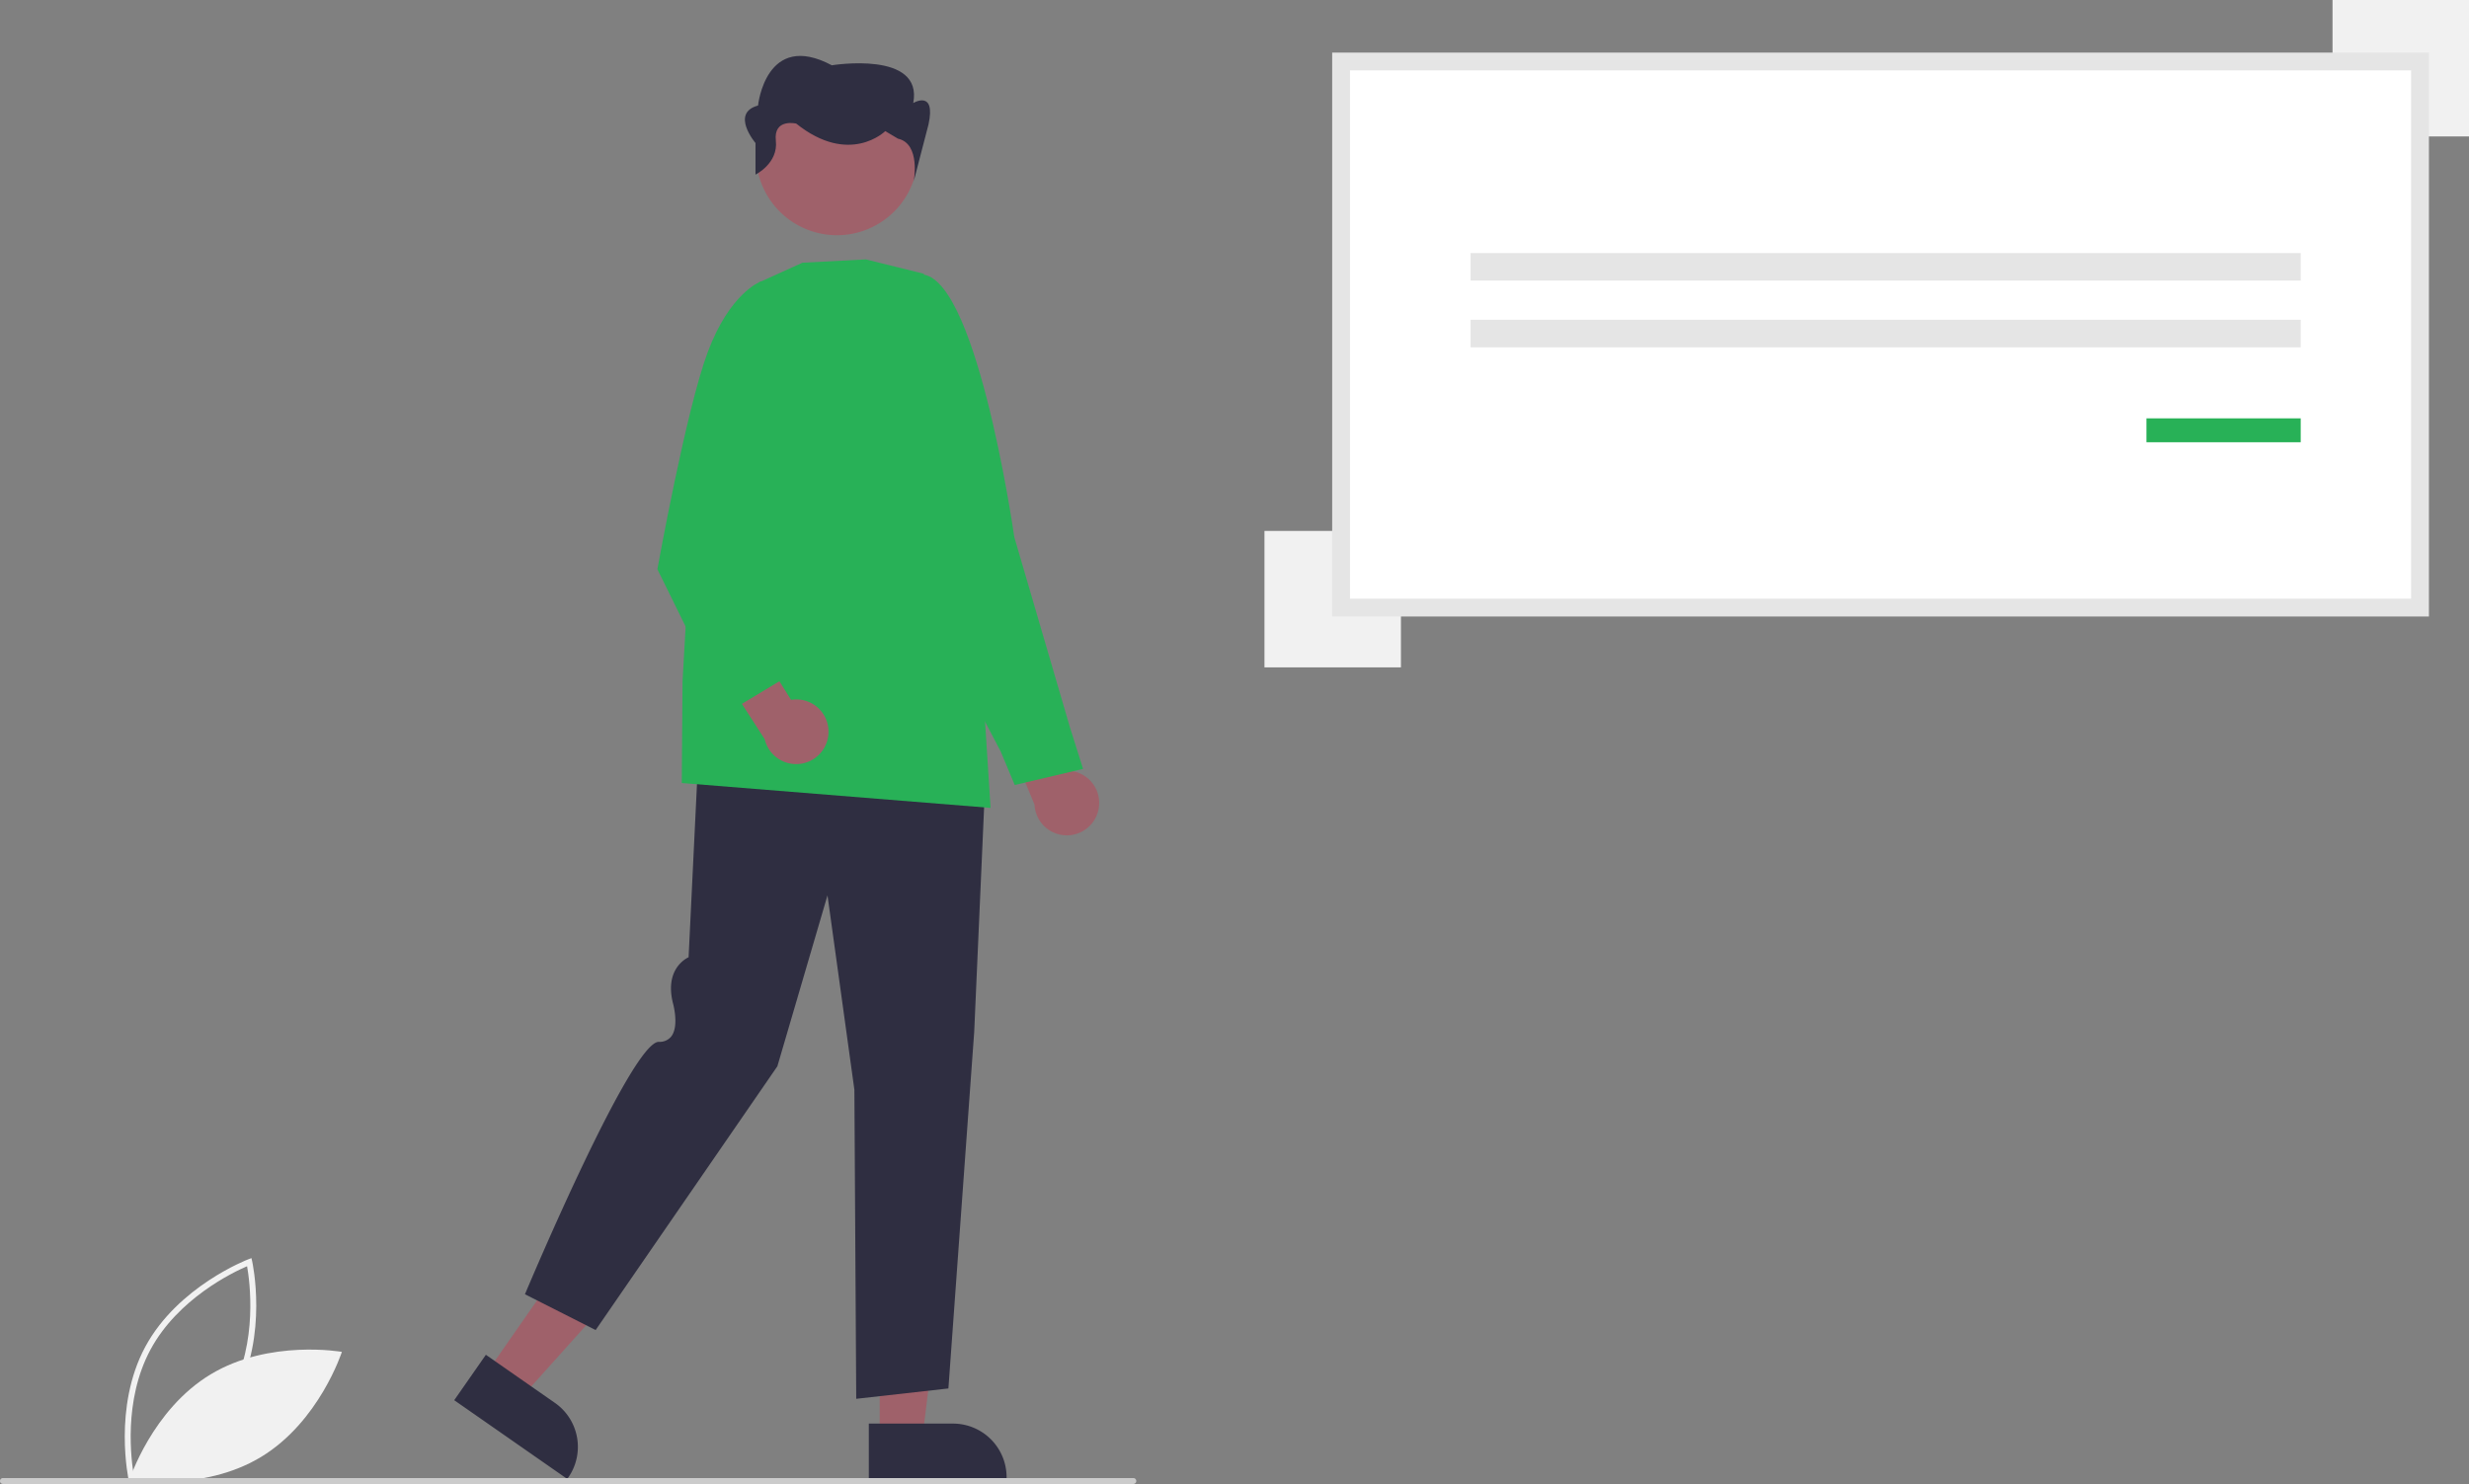 <svg xmlns="http://www.w3.org/2000/svg" data-name="Layer 1" width="832.206" height="500.356"><rect width="100%" height="100%" fill="#808080" stroke="none"/><path d="M43.42 499.238c-.056-.245-5.44-24.798 5.556-45.19s34.468-29.385 34.704-29.474l1.073-.402.253 1.118c.056.245 5.44 24.798-5.556 45.19s-34.468 29.385-34.704 29.474l-1.073.402zM83.28 426.9c-4.701 2.023-23.257 10.874-32.544 28.097-9.289 17.225-6.486 37.594-5.593 42.63 4.7-2.017 23.249-10.855 32.545-28.096 9.288-17.224 6.486-37.59 5.592-42.63z" fill="#f1f1f1"/><path d="M71.047 463.327c-19.76 11.889-27.371 35.503-27.371 35.503s24.428 4.339 44.188-7.55 27.371-35.503 27.371-35.503-24.428-4.338-44.188 7.55z" fill="#f1f1f1"/><path d="M370.296 272.743a10.837 10.837 0 00-10.48-12.897l-9.15-23.013-15.342 2.15 13.38 32.317a10.896 10.896 0 0021.592 1.443z" fill="#9f616a"/><path d="M342.033 264.657l-4.754-11.335-29.621-56.385 1.61-104.333.31-.04c18.954-2.505 31.778 84.828 32.315 88.547l18.715 64.008 4.455 14.109z" fill="#28b157"/><path fill="#9f616a" d="M296.518 484.658l14.402-.001 6.851-55.551-21.256.001.003 55.551z"/><path d="M292.844 479.956l28.363-.001h.001a18.076 18.076 0 0118.075 18.075v.587l-46.438.002z" fill="#2f2e41"/><path fill="#9f616a" d="M164.095 462.715l11.817 8.234 37.382-41.658-17.44-12.153-31.759 45.577z"/><path d="M163.77 456.757l23.27 16.216h.001a18.076 18.076 0 014.495 25.164l-.336.482-38.1-26.55zM288.603 471.6l-.623-104.21-9.062-65.526-16.895 57.624-.032.048-61.225 88.885-23.824-12.07.13-.31c1.457-3.464 35.763-84.794 44.984-84.794a4.98 4.98 0 004.243-1.865c2.706-3.614.502-11.282.48-11.36-2.64-10.945 3.997-14.673 5.319-15.295l3.555-73.397.369.025 96.39 6.761-4.045 91.766-8.698 120.232-.3.033z" fill="#2f2e41"/><path d="M333.884 272.38l-.417-.034-103.664-8.356.256-34.3 5.073-89.558.03-.063 20.662-44.858 14.647-6.633 21.37-1.124.053.013 19.502 4.832 20.288 145.638z" fill="#28b157"/><circle cx="465.995" cy="251.83" r="27.294" transform="rotate(-28.663 -17.018 511.817)" fill="#9f616a"/><path d="M254.65 58.86V48.225s-8.577-10.1.857-12.644c0 0 2.573-25.443 24.87-13.57 0 0 30.874-5.088 27.443 12.722 0 0 7.719-4.65 5.146 7.223l-4.976 19.126s2.403-12.634-5.315-14.33l-4.288-2.544S286.38 56.08 268.37 41.663c0 0-7.719-1.842-6.86 5.791s-6.862 11.406-6.862 11.406z" fill="#2f2e41"/><path d="M279.257 246.766a10.837 10.837 0 00-12.624-10.807L253.5 214.962l-14.706 4.868 18.961 29.391a10.896 10.896 0 0021.5-2.455z" fill="#9f616a"/><path d="M245.34 240.147l-23.758-48.235.02-.117c.097-.534 9.66-53.634 16.974-73.151 7.36-19.642 17.435-23.585 17.86-23.744l.213-.079 9.034 8.665-12.514 83.527 13.49 40.284z" fill="#28b157"/><path fill="#f1f1f1" d="M786.206 0h46v46h-46zm-360 179h46v46h-46z"/><path d="M452.025 204.843H815.7V20.733H452.025z" fill="#fff"/><path d="M818.7 207.843H449.025V17.733H818.7zm-363.675-6H812.7V23.733H455.025z" fill="#e5e5e5"/><path fill="#e5e5e5" d="M495.678 85.316h279.806v9.279H495.678zm0 22.503h279.806v9.279H495.678z"/><path fill="#28b157" d="M723.484 141.045h52v8.053h-52z"/><path d="M382 500.316H1a1 1 0 110-2h381a1 1 0 010 2z" fill="#cbcbcb"/></svg>
